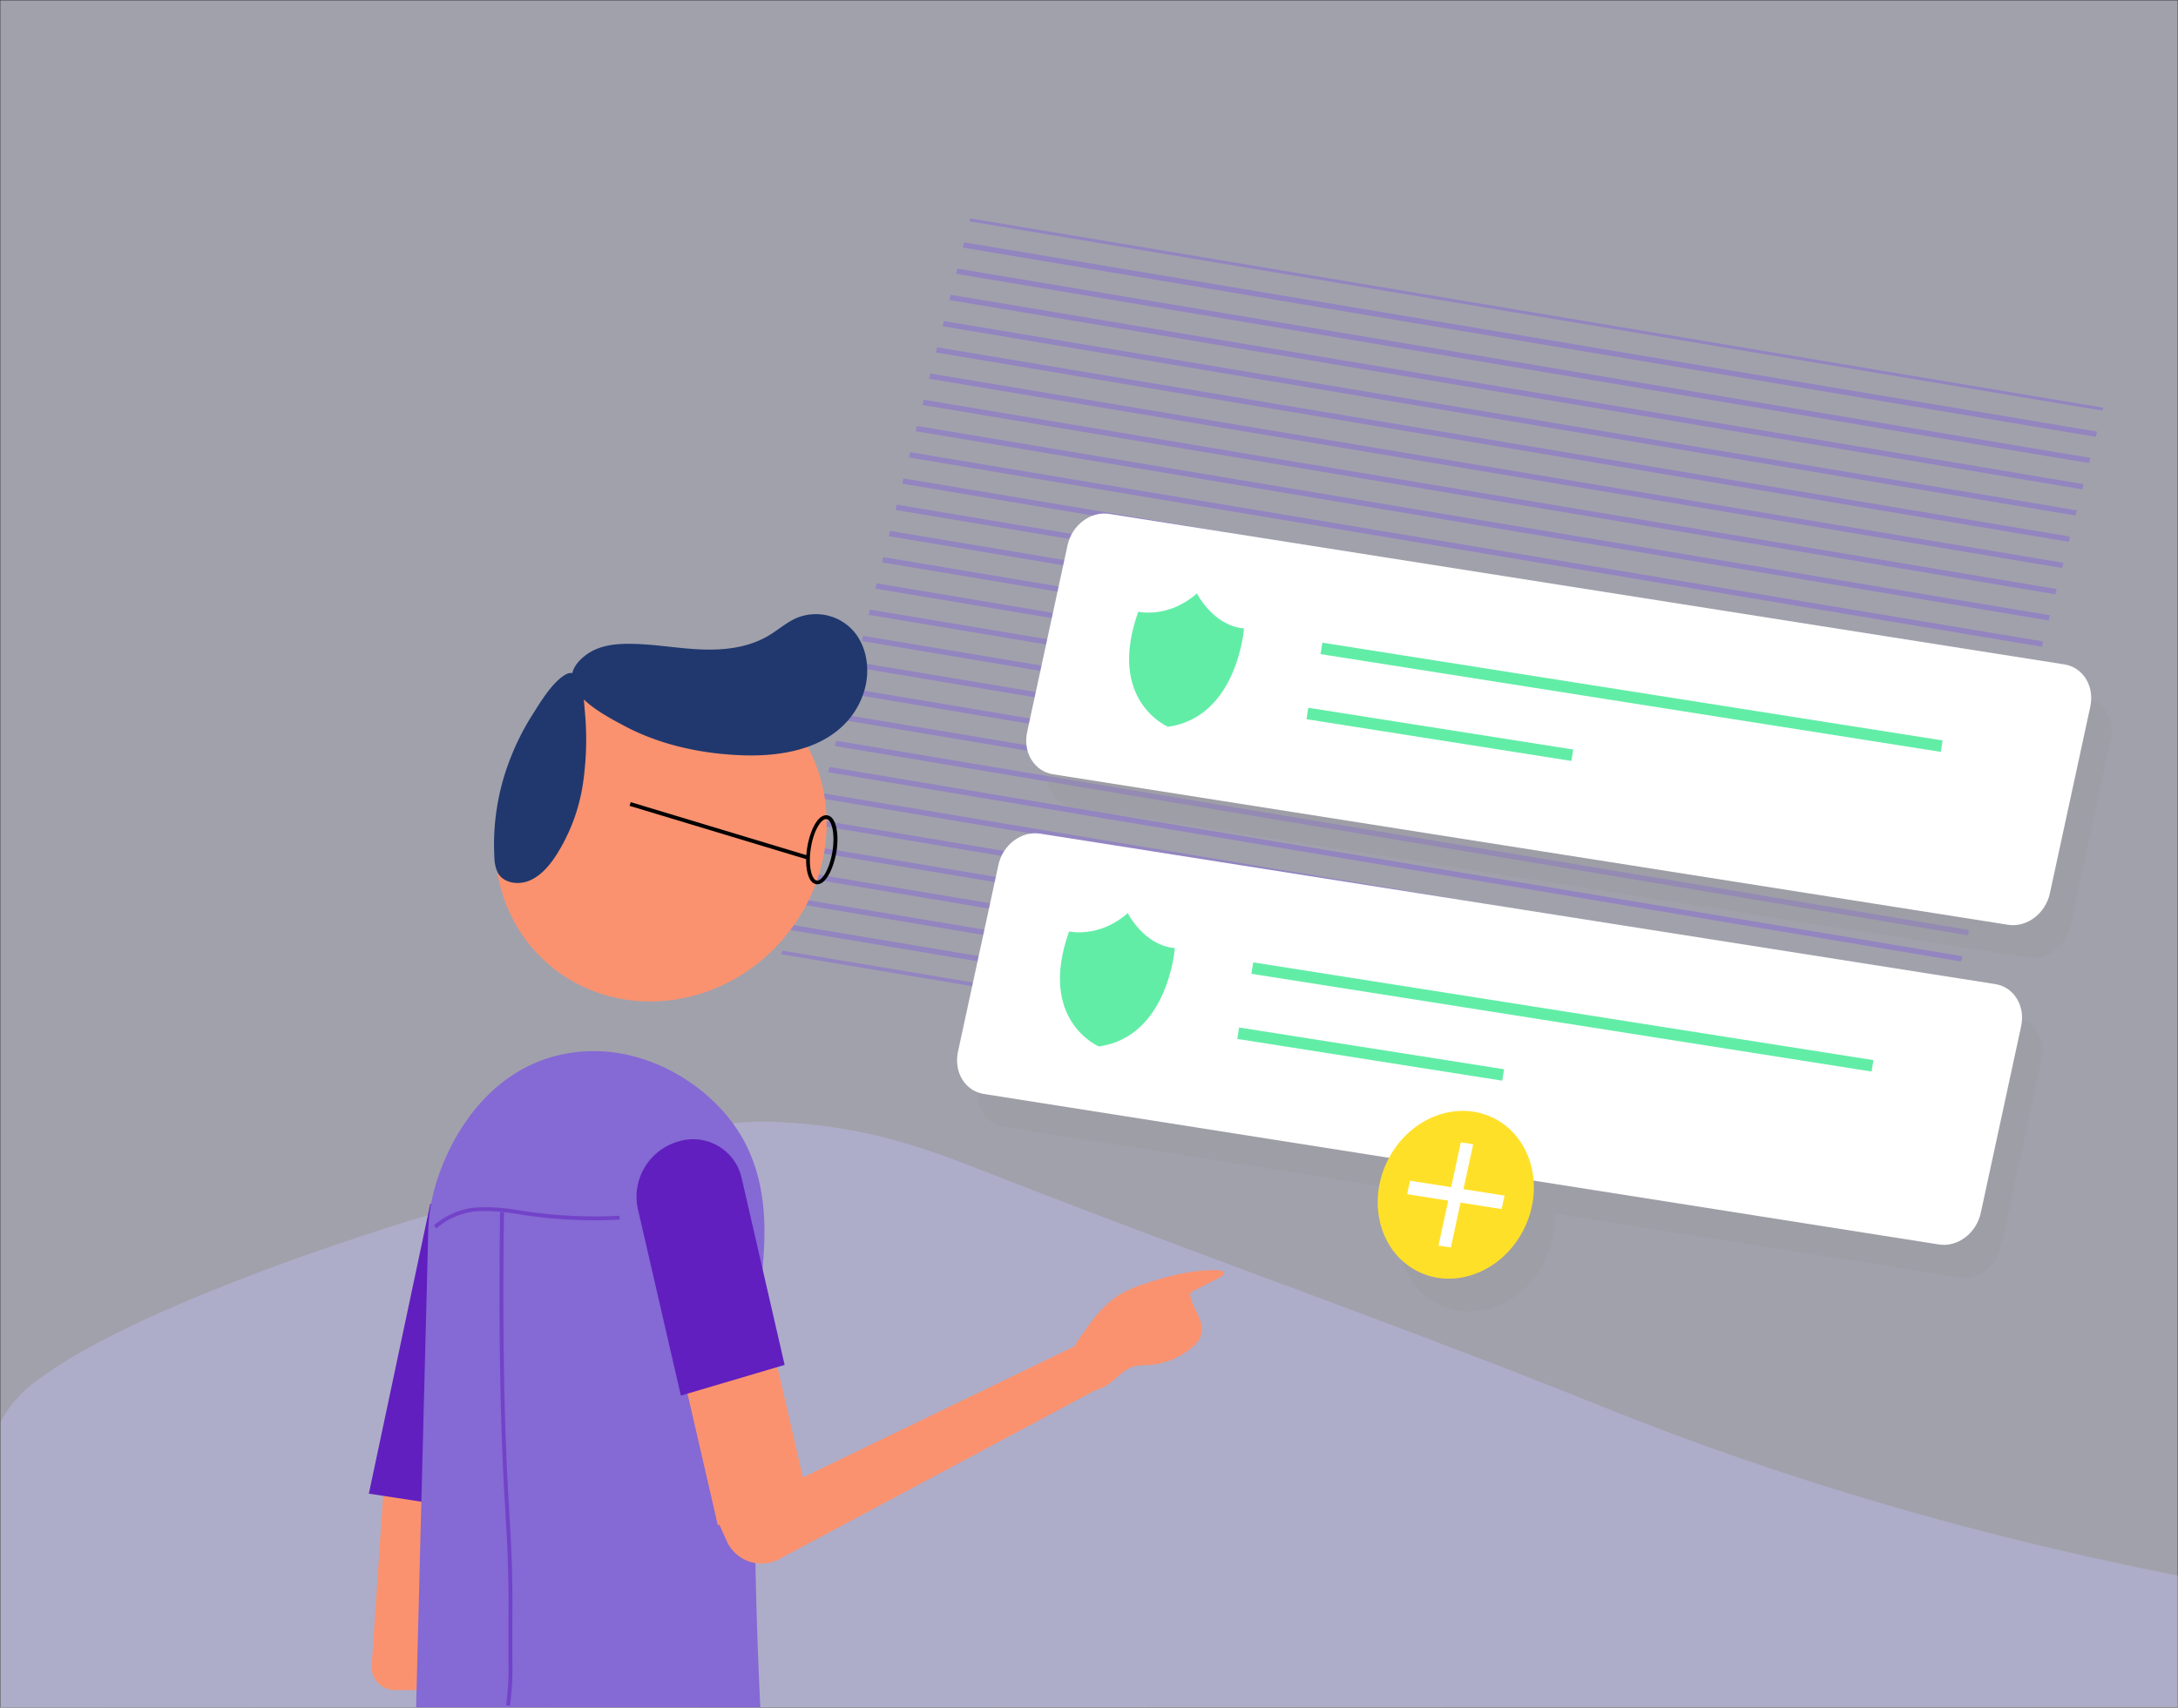 <svg data-name="Layer 1" xmlns="http://www.w3.org/2000/svg" viewBox="0 0 512 401.52"><rect x="0" y="0" width="512" height="401.52" fill="#333333" stroke="none"/><path fill="#eef" opacity=".59" d="M.08.1h511.84v401.32H.08z"/><path d="M512 370.48v30.84l-511.84.2v-67.25a28.25 28.25 0 0 1 8.35-9.51c16.15-12.3 48.78-24.66 69.72-31.84 1.5-.52 3-1 4.33-1.46 9-3 14.91-4.79 14.91-4.79l4.71-1.38c5.38-1.59 10.27-3.09 14.72-4.51 21.44-6.75 33.15-11.41 42.66-14.12a69.36 69.36 0 0 1 25.21-2.71c1.56.09 3.1.2 4.61.34 3.75.35 7.29.84 10.65 1.47 12.81 2.35 23.05 6.4 32.27 10 17.88 7 35.89 13.81 53.93 20.53l25.11 9.34c21.89 8.18 43.75 16.41 65.39 25.13 30.5 12.28 75.69 28 135.27 39.72z" fill="#c2c2ff" opacity=".35"/><g opacity=".5" fill="#8569d4"><path d="M480.32 150.83l-52.34-8.74-.49-.08-70.27-11.75-.49-.08-70.27-11.74-.5-.08-70.27-11.75-.49-.08-1.23-.2-.31 1.23 1.22.2.5.09 70.27 11.74.49.08 70.27 11.74.49.09 70.28 11.74.49.08 52.33 8.75.32-1.24zM431.15 129.75l-.49-.08-70.28-11.74-.49-.09-70.27-11.74-.49-.08-70.27-11.74-.49-.09-1.23-.2-.32 1.23 1.23.21.49.08 70.27 11.74.5.08 70.27 11.75.49.08 70.27 11.74.49.08 52.34 8.75.31-1.23-52.33-8.75zM434.31 117.42l-.49-.09-70.27-11.74-.49-.08-70.27-11.74-.49-.09-70.28-11.74-.49-.08-1.23-.21-.31 1.24 1.23.2.49.08 70.27 11.75.49.08 70.27 11.74.49.08 70.28 11.75.49.08 52.33 8.74.32-1.23-52.34-8.74zM437.48 105.08l-.49-.08-70.28-11.75-.49-.08-70.27-11.74-.49-.08-70.27-11.75-.49-.08-1.23-.2-.32 1.23 1.23.2.49.09 70.27 11.74.49.08 70.28 11.75.49.08 70.27 11.74.49.08 52.34 8.75.31-1.23-52.33-8.75zM440.64 92.74l-.49-.08-70.27-11.74-.49-.09-70.27-11.74-.49-.08-70.28-11.74-.49-.08-1.23-.21-.31 1.23 1.22.21.5.08 70.27 11.74.49.09 70.27 11.74.49.08 70.28 11.74.49.09 52.33 8.74.32-1.23-52.34-8.75zM429.57 135.92l-.5-.08-70.27-11.75-.49-.08-70.27-11.74-.49-.08-70.28-11.75-.49-.08-1.23-.2-.31 1.23 1.23.21.49.08 70.27 11.74.49.08 70.27 11.75.5.08 70.27 11.74.49.08 52.33 8.75.32-1.24-52.33-8.74zM432.73 123.58l-.49-.08-70.27-11.74-.49-.08-70.28-11.75-.49-.08-70.27-11.74-.49-.08-1.23-.21-.32 1.23 1.23.21.49.08 70.28 11.74.49.09 70.27 11.74.49.08 70.27 11.74.5.09 52.33 8.74.32-1.23-52.34-8.75zM435.9 111.25l-.5-.08-70.27-11.75-.49-.08-70.27-11.74-.49-.08-70.28-11.75-.49-.08-1.23-.21-.31 1.24 1.23.2.49.09 70.27 11.74.49.08 70.27 11.74.5.09 70.27 11.74.49.08 52.34 8.75.31-1.24-52.33-8.74zM439.06 98.91l-.49-.08-70.27-11.74-.49-.09-70.28-11.74-.49-.08-70.27-11.74-.49-.09-1.23-.2-.32 1.23 1.23.21.49.08 70.28 11.74.49.08 70.27 11.75.49.08 70.27 11.74.5.08 52.33 8.75.32-1.23-52.34-8.75zM228.08 51.34l-.18.71 1.23.2.49.08 70.27 11.75.49.08 70.28 11.74.49.08 70.27 11.75.49.08 52.34 8.74.18-.7-266.35-44.51zM464.49 212.51l-52.33-8.74-.49-.08-70.28-11.75-.49-.08-70.27-11.74-.49-.08-70.27-11.75-.5-.08-1.22-.2-.32 1.23 1.23.2.49.09 70.27 11.74.49.08 70.27 11.74.5.09 70.27 11.74.49.08 52.34 8.75.31-1.24zM415.32 191.43l-.49-.08-70.27-11.74-.49-.08-70.28-11.75-.49-.08-70.27-11.74-.49-.08-1.23-.21-.32 1.23 1.23.21.49.08 70.28 11.74.49.09 70.27 11.74.49.08 70.27 11.74.49.09 52.34 8.74.32-1.23-52.34-8.75zM418.49 179.1l-.49-.09-70.28-11.74-.49-.08-70.27-11.74-.49-.08-70.27-11.75-.5-.08-1.22-.21-.32 1.24 1.23.2.49.08 70.27 11.75.49.08 70.28 11.74.49.08 70.27 11.75.49.08 52.34 8.74.31-1.23-52.33-8.74zM421.65 166.76l-.49-.08-70.27-11.74-.49-.09-70.27-11.74-.5-.08-70.27-11.75-.49-.08-1.23-.2-.32 1.23 1.23.21.49.08 70.28 11.74.49.08 70.27 11.75.49.08 70.28 11.74.49.08 52.33 8.75.32-1.23-52.34-8.75zM424.82 154.42l-.49-.08-70.28-11.74-.49-.08-70.27-11.75-.49-.08-70.27-11.74-.5-.08-1.22-.21-.32 1.23 1.23.21.49.08 70.27 11.75.49.08 70.28 11.74.49.08 70.27 11.74.49.09 52.34 8.74.31-1.23-52.33-8.75zM413.74 197.6l-.49-.08-70.27-11.74-.5-.09-70.27-11.74-.49-.08-70.27-11.74-.49-.09-1.23-.2-.32 1.23 1.23.21.49.08 70.27 11.74.49.08 70.28 11.75.49.08 70.27 11.74.49.08 52.34 8.75.31-1.23-52.33-8.75zM416.9 185.26l-.49-.08-70.27-11.74-.49-.08-70.27-11.75-.49-.08-70.28-11.74-.49-.08-1.23-.21-.31 1.24 1.23.2.49.08 70.27 11.74.49.09 70.27 11.74.49.08 70.28 11.74.49.09 52.33 8.74.32-1.23-52.34-8.75zM420.07 172.93l-.49-.08-70.27-11.75-.5-.08-70.27-11.74-.49-.08-70.27-11.75-.49-.08-1.23-.2-.32 1.23 1.23.2.49.09 70.27 11.74.5.08 70.27 11.74.49.09 70.27 11.74.49.08 52.34 8.75.31-1.24-52.33-8.74zM423.24 160.59l-.5-.08-70.27-11.74-.49-.08-70.27-11.75-.49-.08-70.28-11.74-.49-.09-1.23-.2-.31 1.23 1.23.21.49.08 70.27 11.74.49.09 70.27 11.74.49.08 70.28 11.74.49.08 52.33 8.75.32-1.23-52.33-8.75zM426.4 148.26l-.49-.09-70.27-11.74-.5-.08-70.27-11.74-.49-.09-70.27-11.74-.49-.08-1.23-.21-.32 1.24 1.23.2.49.08 70.27 11.75.5.08 70.27 11.74.49.08 70.27 11.75.49.08 52.34 8.75.32-1.24-52.34-8.74zM402.66 240.78l-.49-.08-70.27-11.75-.5-.08-70.27-11.74-.49-.08-70.27-11.75-.49-.08-1.23-.2-.32 1.23 1.23.2.49.09 70.27 11.74.5.08 70.27 11.74.49.09 70.27 11.74.49.08 52.34 8.75.32-1.24-52.34-8.74zM405.83 228.44l-.5-.08-70.27-11.74-.49-.09-70.27-11.74-.49-.08-70.28-11.74-.49-.09-1.23-.2-.31 1.23 1.23.21.49.08 70.27 11.74.49.08 70.27 11.75.5.08 70.27 11.74.49.08 52.34 8.75.31-1.23-52.33-8.75zM408.99 216.1l-.49-.08-70.27-11.74-.49-.08-70.28-11.74-.49-.09-70.27-11.74-.49-.08-1.23-.21-.32 1.24 1.23.2.49.08 70.28 11.75.49.08 70.27 11.74.49.08 70.27 11.75.5.08 52.33 8.74.32-1.23-52.34-8.75zM397.91 259.28l-.49-.08-70.27-11.74-.49-.08-70.28-11.75-.49-.08-70.27-11.74-.49-.09-1.23-.2-.22.87 266.34 44.51.23-.87-52.34-8.75zM401.08 246.94l-.49-.08-70.28-11.74-.49-.08-70.27-11.75-.49-.08-70.27-11.74-.5-.08-1.22-.21-.32 1.24 1.23.2.49.08 70.27 11.75.49.08 70.28 11.74.49.08 70.27 11.75.49.08 52.34 8.74.31-1.23-52.33-8.75zM404.24 234.61l-.49-.08-70.27-11.75-.49-.08-70.28-11.74-.49-.08-70.27-11.75-.49-.08-1.23-.2-.32 1.23 1.23.21.49.08 70.28 11.74.49.08 70.27 11.75.49.08 70.28 11.74.49.08 52.33 8.75.32-1.24-52.34-8.74zM407.41 222.27l-.49-.08-70.28-11.74-.49-.08-70.27-11.75-.49-.08-70.27-11.74-.49-.08-1.23-.21-.32 1.23 1.23.21.49.08 70.27 11.74.49.09 70.28 11.74.49.08 70.27 11.74.49.09 52.34 8.74.31-1.23-52.33-8.75zM410.57 209.94l-.49-.09-70.27-11.74-.49-.08-70.27-11.74-.49-.08-70.28-11.75-.49-.08-1.23-.2-.31 1.23 1.22.2.5.09 70.27 11.74.49.08L339 199.26l.49.08 70.28 11.75.49.08 52.33 8.75.32-1.24-52.34-8.74zM399 253.03l-70.27-11.74-.49-.08-70.27-11.75-.49-.08-70.28-11.74-.49-.08-1.23-.21-.31 1.23 1.23.21.49.08 70.27 11.75.49.08 70.27 11.74.5.08 70.27 11.74.49.09 52.33 8.74.32-1.23-52.33-8.75-.5-.08z"/></g><g opacity=".29"><path d="M476.87 225.2l-224.54-35.39c-4.39-.69-7.11-5.14-6.07-9.94l9.48-43.84c1-4.8 5.44-8.13 9.83-7.44l224.54 35.39c4.38.69 7.1 5.14 6.06 9.94l-9.48 43.84c-1.04 4.8-5.44 8.13-9.82 7.44zM460.61 300.37l-224.54-35.39c-4.39-.69-7.11-5.14-6.07-9.93l9.48-43.85c1-4.8 5.44-8.13 9.83-7.43l224.54 35.38c4.39.69 7.1 5.14 6.07 9.94l-9.49 43.85c-1.03 4.82-5.43 8.12-9.82 7.43z" fill="#969696"/><ellipse cx="347.03" cy="343.95" rx="20.11" ry="17.93" transform="rotate(-64.55 303.276 316.327)" fill="#969696"/><path fill="#969696" d="M345.86 301.08l-2.9-.45 5.25-24.28 2.9.46-5.25 24.27z"/><path fill="#969696" d="M335.59 288.55l.68-3.17 22.21 3.5-.68 3.17-22.21-3.5zM272.37 151.59s7.06 1.65 13.79-4.31c0 0 3.79 7.62 11.08 8.23 0 0-1.54 20.84-17.86 23.13 0 0-14.51-6.07-7.01-27.05z"/><path fill="#ffe029" d="M315.239 161.55l.423-2.687 145.8 22.988-.425 2.687zM311.927 176.863l.423-2.687 62.281 9.82-.424 2.686z"/><path d="M256.12 226.76s7.06 1.66 13.79-4.31c0 0 3.79 7.62 11.07 8.23 0 0-1.54 20.84-17.86 23.13 0 0-14.51-6.05-7-27.05z" fill="#969696"/><path fill="#ffe029" d="M298.969 236.729l.424-2.687L445.19 257.03l-.423 2.686zM295.657 252.032l.424-2.687 62.28 9.82-.423 2.686z"/></g><path d="M472.07 217.45l-224.54-35.39c-4.39-.69-7.11-5.14-6.07-9.94l9.48-43.84c1-4.8 5.44-8.13 9.83-7.44l224.54 35.39c4.39.69 7.1 5.14 6.07 9.94l-9.49 43.84c-1.03 4.8-5.43 8.13-9.82 7.44zM455.81 292.62l-224.54-35.39c-4.39-.69-7.1-5.14-6.07-9.93l9.49-43.85c1-4.8 5.43-8.13 9.82-7.43l224.54 35.38c4.39.69 7.11 5.14 6.07 9.94l-9.48 43.85c-1.04 4.79-5.44 8.12-9.83 7.43z" fill="#fff"/><ellipse cx="342.24" cy="336.2" rx="20.11" ry="17.93" transform="rotate(-64.55 298.478 308.58)" fill="#ffe029"/><path fill="#fff" d="M341.06 293.33l-2.9-.45 5.25-24.28 2.9.46-5.25 24.27z"/><path fill="#fff" d="M330.79 280.8l.68-3.17 22.21 3.5-.68 3.17-22.21-3.5z"/><path d="M267.58 143.84s7.06 1.65 13.79-4.31c0 0 3.79 7.62 11.07 8.23 0 0-1.54 20.84-17.86 23.13 0 0-14.51-6.07-7-27.05zM310.436 153.804l.423-2.687 145.8 22.988-.425 2.687zM307.124 169.107l.423-2.687 62.281 9.82-.424 2.687zM251.32 219.01s7.06 1.66 13.79-4.31c0 0 3.79 7.62 11.07 8.23 0 0-1.54 20.84-17.85 23.13 0 0-14.51-6.07-7.01-27.05zM294.177 228.973l.424-2.687L440.4 249.274l-.424 2.687zM290.864 244.286l.424-2.687 62.28 9.82-.423 2.687z" fill="#62eda7"/><path d="M108.63 397.39H93a5.43 5.43 0 0 1-5.63-5.73l3.21-47.72h21.65z" fill="#fa926f"/><path fill="#611fbf" d="M105.57 354.1l-18.86-2.89 14.45-68.18 18.86 2.89-14.45 68.18z"/><path d="M179.27 298.44c-1.81 23.69-2.77 56.47-.54 103H97.82l2.87-112.68a40.4 40.4 0 0 1 .64-5.68c2.23-12 11.49-30.7 30.18-35 17-3.95 33.18 5.42 41 16.38 8.61 11.96 7.36 26.11 6.76 33.98z" fill="#8569d4"/><path fill="#fa926f" d="M189.89 352.38l-21.15 6.24-8.79-38.15 21.15-6.25 8.79 38.16z"/><path d="M184.45 320.94l-24.39 7.21-10.14-44a13.52 13.52 0 0 1 9.41-15.7 11.68 11.68 0 0 1 15 8.5z" fill="#611fbf"/><path d="M258.34 326.45l-74.88 40a8.93 8.93 0 0 1-12.58-4l-2.37-5.27 85.18-41.15z" fill="#fa926f"/><ellipse cx="155.36" cy="251.36" rx="40.42" ry="37.87" transform="rotate(-49.1 94.907 223.757)" fill="#fa926f"/><path d="M174.32 177.59c9.07.35 19.38-1.3 25.38-8.62a18.66 18.66 0 0 0 3.73-7.52c1.12-4.77.1-10-3.08-13.38a11.8 11.8 0 0 0-13-2.79c-2.38 1-4.37 2.81-6.61 4.14-5 3-10.9 3.54-16.5 3.26s-11.1-1.34-16.72-1.29c-3.44 0-7.1.54-9.91 2.72-9.11 7.07 3.77 13.69 9 16.49 8.39 4.5 18.01 6.61 27.71 6.99z" fill="#21386e"/><path d="M148.002 189.483l.263-.871 41.701 12.59-.263.871z"/><path d="M192.12 207.92H192a2 2 0 0 1-1.34-.79c-1.06-1.35-1.43-4.36-.93-7.65.59-3.92 2.42-8 4.65-7.78a1.94 1.94 0 0 1 1.33.79c1.07 1.36 1.43 4.36.94 7.66-.65 3.81-2.37 7.77-4.53 7.77zm2.08-15.33c-1.22 0-3 2.83-3.61 7-.45 3-.15 5.81.76 7a1 1 0 0 0 .7.45c1.24.11 3-2.74 3.67-7 .45-3 .15-5.81-.75-7a1.09 1.09 0 0 0-.7-.45z"/><path d="M102.6 288.83l-.61-.67a17.3 17.3 0 0 1 11-4.29 46.42 46.42 0 0 1 9.3.77l1.89.28a112.34 112.34 0 0 0 21.47.95v.9a112.53 112.53 0 0 1-21.64-.95l-1.9-.28a46.26 46.26 0 0 0-9.11-.78 16.48 16.48 0 0 0-10.4 4.07z" fill="#611fbf" opacity=".5"/><path d="M119.88 401.09l-.9-.11a66.35 66.35 0 0 0 .55-10.59v-9.65c.13-11.86-.45-20.75-.7-24.55v-.44c-1.22-18.76-1.65-42.56-1.27-70.72h.91c-.38 28.14.05 51.91 1.27 70.65v.44c.25 3.81.84 12.73.71 24.62v9.64a66.71 66.71 0 0 1-.57 10.71z" fill="#611fbf" opacity=".5"/><path d="M263.88 304.04a29.92 29.92 0 0 1 4.72-2c5.81-2 11.85-3.57 17.85-3.36.49 0 1.09.14 1.17.63s-.46.87-.92 1.1l-6.09 3.09a1.38 1.38 0 0 0-.77.69 1.09 1.09 0 0 0 0 .62c.33 1.75 1.32 3.26 2 4.89a6 6 0 0 1 .11 5.21 6.55 6.55 0 0 1-1.33 1.55 17.45 17.45 0 0 1-10.82 4.53 14.69 14.69 0 0 0-3 .24c-3 .74-4.88 3.85-7.7 5.1a3.52 3.52 0 0 1-2.53.28 4 4 0 0 1-2-2.08 17.42 17.42 0 0 1-2.06-6.46c-.17-1.93 1.33-3.44 2.43-5 2.35-3.52 5.16-6.95 8.94-9.03z" fill="#fa926f"/><path d="M137.44 166.76a71 71 0 0 1-.44 17.76 43.07 43.07 0 0 1-6.42 16.84c-1.59 2.39-3.6 4.69-6.23 5.75s-6 .5-7.31-1.86a8.41 8.41 0 0 1-.82-3.64 55.19 55.19 0 0 1 3.59-22.85 58.64 58.64 0 0 1 5.24-10.52c1.89-3 4.46-7.32 7.43-9.34 4.41-3.05 4.74 5.32 4.96 7.86z" fill="#21386e"/></svg>